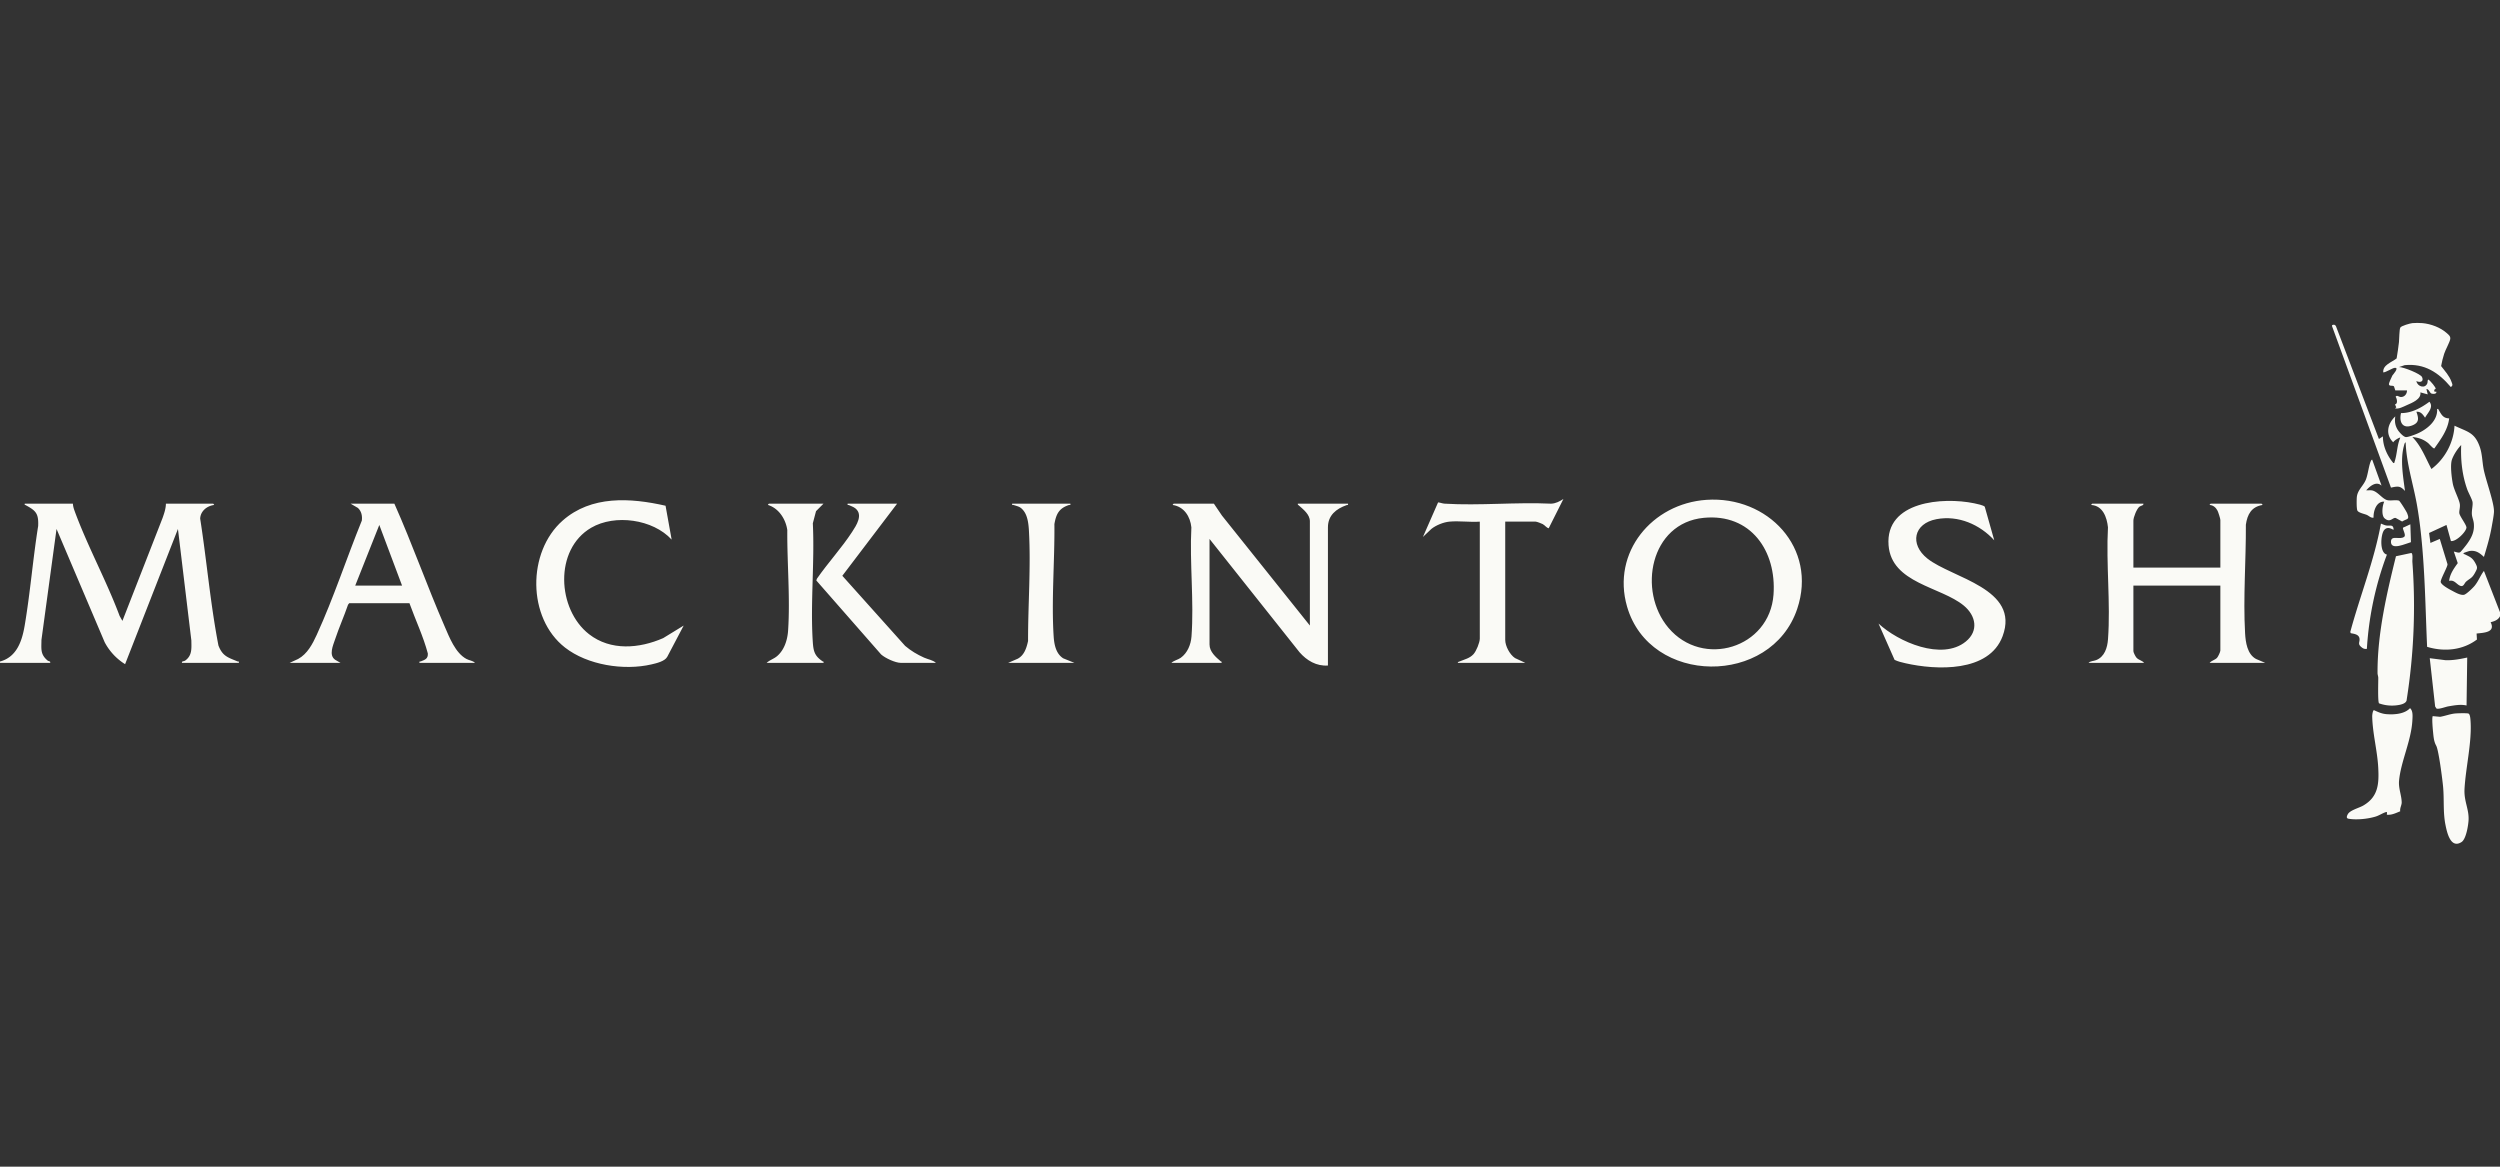 <svg xmlns="http://www.w3.org/2000/svg" width="480" height="224" fill="none"><rect width="100%" height="100%" fill="#333333" stroke="none"/><g fill="#FAFAF6" clip-path="url(#a)"><path d="M0 127.012c3.203-.845 4.232-3.926 4.731-6.864 1.08-6.341 1.579-12.804 2.597-19.158.104-2.412-.443-2.944-2.411-4.004-.152-.082-.215.005-.164-.287h9.248c.01.483.159.957.323 1.406 2.467 6.746 6.124 13.4 8.647 20.167l.534.937 7.71-19.758c.313-.892.627-1.792.64-2.752h9.056c.026 0 .233.215.193.255-1.384.192-2.606 1.177-2.67 2.623 1.267 8.1 1.953 16.328 3.507 24.364.79 2.04 1.79 2.279 3.633 3.039.191.079.348-.079.283.288H34.939c-.08-.374.358-.25.637-.453 1.35-.983 1.18-2.334 1.166-3.838l-2.576-21.417-10.147 25.963a11.01 11.01 0 0 1-3.921-4.215l-9.242-21.75L7.96 122.85c-.007 1.739-.254 2.762 1.169 3.965.219.186.598.09.506.452H0v-.255Zm479.999-8.699c-.36.721-1.045.966-1.798 1.153.995 1.98-1.334 2.02-2.698 2.173l.069 1.149c-2.763 2.079-6.313 2.394-9.568 1.403-.319-7.179-.403-14.395-1.163-21.545a82.135 82.135 0 0 0-.81-5.844c-.711-3.947-2-7.837-2.144-11.87-.219.057-.294.543-.348.739-.722 2.678-.129 5.885.219 8.596-.934-1.032-1.406-.914-2.691-.643l-11.319-31.012.02-.182c.306-.135.554-.114.737.207l8.246 21.653.769-.51c-.021 1.851.82 3.712 1.994 5.114.241.055.194-.089.25-.255.493-1.446.453-3.17 1.096-4.603-.122-.122-1.276.596-1.348.894-1.58-1.528-1.098-3.59.386-4.987-.145.934-.059 1.69.424 2.519.261.45 1.111 1.424 1.628 1.457.379.026 1.671-.455 2.08-.629 1.899-.804 4.046-2.495 3.896-4.754.298-.064.206.035.287.164.531.836.818 1.612 2.025 1.626-.245 2.205-1.6 4-2.829 5.755-.199.137-1-.846-1.221-1.02-.941-.74-1.823-1.035-3.016-1.153 1.709 1.724 2.538 4.037 3.663 6.138 2.593-1.944 4.268-5.082 4.43-8.313 2.472 1.188 3.862 1.248 4.848 4.06.483 1.38.467 2.818.738 4.254.39 2.069 2.085 6.596 1.99 8.248-.048.82-.277 1.938-.422 2.777-.343 1.995-.92 3.926-1.504 5.857-.838-.772-1.528-1.305-2.75-1.139-.144.02-1.062.332-1.102.374-.213.227.082.214.182.266.989.503 1.441.624 2.022 1.693.479.879.39 1.002-.083 1.878-.562 1.043-.951 1.027-1.675 1.658-.392.342-.478 1.085-1.178.8-.7-.284-1.125-1.2-2.095-.925.124-1.283.908-2.395 1.65-3.413l-.75-2.214c.356.025.942.348 1.245.093.211-.178 1.041-1.226 1.249-1.511.907-1.246 1.493-2.402 1.343-4.002-.051-.551-.316-1.136-.368-1.68-.077-.81.217-1.764.12-2.42-.073-.493-.802-1.814-1.023-2.437-.97-2.734-1.274-5.614-1.155-8.507-.691.71-1.428 1.836-1.768 2.779-.372 1.032-.062 3.498.159 4.644.244 1.257 1.193 2.948 1.346 3.904.095.6-.152 1.334-.096 1.755.086.644 1.439 2.311 1.366 2.812-.127.862-2.04 2.727-2.98 2.534l-.853-3.08-3.337 1.54.256 1.913 1.797-.767 1.481 4.848c.041.472-1.212 2.6-1.302 3.337-.069.567 1.632 1.469 2.131 1.731.612.32 1.671.954 2.351.804.446-.098 1.688-1.311 2.016-1.706.751-.907 1.099-1.963 1.801-2.874l3.084 7.93v.767-.001Z"/><path d="M465.1 62.037c1.629.15 3.462.83 4.684 1.922.371.331.75.604.661 1.15-.099.604-.918 2.047-1.165 2.816-.248.77-.442 1.562-.584 2.36.727.954 1.578 1.854 1.987 3.01.158.444.358.682-.124 1.018-2.349-2.777-5.033-4.574-8.849-4.205l-1.105.369c.839-.023 4.142 1.295 4.428 1.922.406.888-.378 1.114-1.088.765.174 1.063 1.703 1.554 2.12.388.075-.212-.029-.763.253-.642.301.232 1.446 1.513 1.323 1.767-.015.03-.401.046-.219.526l.375.008c.047.465-.623.458-.939.36-.356-.111-.49-.905-.987-.871l.256 1.021-1.411-.383c.207 1.318-1.613 2.011-2.612 2.453-.669.296-1.574.806-2.27.615l.258-.192-.254-.567c.596-.098.393-1.09.123-1.474.257-.393.608.035.974.054.717.036 1.232-.586 1.21-1.273h-2.248l-.249-.769c-.291-.275-.937.074-.978-.447-.013-.159.547-1.433.667-1.643.064-.112 1.412-1.561.456-1.47-.483.046-1.688.874-2.206.878-.152-1.437 1.652-1.953 2.567-2.688.176-1.038.329-2.088.449-3.134.068-.594.051-2.462.27-2.8.219-.337 1.883-.8 2.3-.843.496-.054 1.424-.047 1.926 0l.001-.001ZM327.638 95.97c11.783-.795 21.349 9.254 17.427 20.933-5.008 14.911-28.294 14.762-32.674-.453-2.99-10.385 4.813-19.776 15.248-20.48h-.001Zm-.513 3.453c-10.288.992-12.758 14.052-6.778 21.126 6.579 7.781 19.425 3.902 20.168-6.386.603-8.37-4.36-15.612-13.39-14.74Zm-75.629 20.682v-20.016c0-1.326-1.265-2.273-2.096-3.028-.126-.115-.274-.115-.216-.361h9.634c.059.355-.073.216-.282.289-1.957.687-3.572 1.936-3.572 4.251v26.539c-2.197.161-4.072-.96-5.46-2.556l-17.274-21.745v20.272c0 1.394 1.221 2.432 2.148 3.224.093.08.241-.006.164.294h-9.634c.476-.456 1.254-.587 1.79-.968 1.285-.911 1.952-2.544 2.068-4.079.509-6.753-.377-14.146-.022-20.965-.21-2.067-1.386-3.965-3.58-4.302-.04-.04.167-.255.193-.255h7.707l1.552 2.291 16.88 21.115ZM411.538 96.7c.063.369-.488.37-.763.583-.524.405-1.163 2.043-1.163 2.678v9.017h16.698v-9.144c0-.246-.396-1.491-.537-1.769-.3-.587-.822-1.076-1.519-1.11-.04-.04.167-.255.193-.255h9.762c.026 0 .233.215.193.254-2.13.351-2.91 1.803-3.196 3.79.039 6.888-.537 13.949-.149 20.838.098 1.736.417 4.032 2.103 4.94l1.755.746h-10.661c.354-.447 1.011-.536 1.412-.96.211-.222.644-1.143.644-1.406v-12.47h-16.698v12.598c0 .237.387 1.002.574 1.219.448.517 1.067.527 1.481 1.019h-10.661c.327-.365.963-.33 1.46-.528 1.628-.648 2.15-2.384 2.27-4.008.512-6.934-.392-14.49-.007-21.49-.206-1.922-.978-4.139-3.209-4.288-.043-.033.163-.254.192-.254h9.826ZM91.195 127.268h-10.66c-.065-.364.087-.21.282-.288.777-.313 1.383-.487 1.328-1.508-.876-3.31-2.374-6.434-3.532-9.656l-11.568.003-.224.289c-.758 2.224-1.736 4.39-2.474 6.617-.395 1.191-1.276 3.065.012 3.958l1.018.585h-9.762l1.627-.746c1.764-.959 2.765-2.868 3.57-4.63 3.256-7.117 5.72-14.702 8.66-21.944.116-.892-.076-1.806-.751-2.421l-1.417-.828h8.413c3.45 7.739 6.26 15.763 9.637 23.53.922 2.118 2.068 5.155 4.211 6.294.542.289 1.227.321 1.629.745h.001Zm-14-14.836-4.369-11.64-4.622 11.64h8.99Zm305.699-8.697c-2.772-3.039-6.908-4.842-11.074-4.058-4.414.83-5.212 4.815-1.759 7.565 4.729 3.764 17.848 5.758 14.438 14.909-2.605 6.99-12.752 6.537-18.688 5.183-.697-.159-1.407-.326-2.053-.642l-3.082-6.969c3.78 3.53 12.185 7.179 16.758 3.451 2.521-2.056 1.936-4.98-.387-6.9-4.415-3.652-13.879-4.267-14.444-11.581-.654-8.471 10.429-9.304 16.444-8.06.417.086 1.859.38 2.028.665l1.819 6.437ZM127.786 97.1l1.171 6.506c-3.587-3.923-10.897-4.94-15.451-2.278-7.137 4.172-6.55 15.644-.408 20.437 4.146 3.235 9.652 2.763 14.236.752l3.935-2.411-3.157 6c-.471.872-2.086 1.24-3.03 1.459-5.301 1.228-12.28.137-16.607-3.242-7.262-5.67-7.271-18.341-.455-24.363 5.51-4.87 13.029-4.39 19.765-2.86h.001Zm150.491 3.053c-1.153.116-2.565.687-3.466 1.41l-1.608 1.531 2.91-6.636c.434.038.819.22 1.26.247 6.66.407 13.729-.318 20.432 0 .898-.026 1.638-.439 2.37-.9l-2.826 5.627c-.475-.136-.707-.573-1.17-.816-.24-.127-1.118-.463-1.333-.463h-5.844v22.703c0 1.187.878 2.831 1.884 3.496l1.969.917h-12.973c.035-.223.255-.224.415-.291.92-.39 1.881-.581 2.606-1.369.539-.586 1.218-2.243 1.218-3.008v-22.447c-1.873.138-4.002-.186-5.844 0v-.001ZM172.246 96.7l-10.519 13.851 12.058 13.457c1.104.945 2.317 1.663 3.641 2.258.742.334 1.7.466 2.27 1.002h-6.744c-1.046 0-2.981-.905-3.775-1.613l-12.447-14.206.12-.338c2.101-3.037 4.765-5.919 6.766-9 .806-1.24 2.161-3.281.602-4.516-.345-.273-.803-.417-1.195-.607-.174-.084-.353.083-.283-.289h9.506Z"/><path d="m158.116 96.7-1.439 1.444-.613 2.331c.365 7.452-.493 15.373-.008 22.771.122 1.866.377 2.702 1.893 3.737.115.078.236-.022.168.285h-10.918c.576-.532 1.375-.766 1.989-1.281 1.407-1.186 2.007-3.13 2.127-4.917.418-6.215-.202-13.051-.154-19.297-.296-2.09-1.619-4.172-3.704-4.819-.037-.048.168-.254.192-.254h10.469-.002Zm47.396 0c.065.382-.101.202-.301.27-1.896.637-2.429 1.73-2.766 3.646.073 6.986-.586 14.526-.149 21.477.098 1.579.407 3.39 1.842 4.305l2.144.87h-12.716l1.837-.793c1.27-.679 1.696-2.089 1.985-3.396-.012-7.003.561-14.198.166-21.205-.071-1.251-.24-2.828-1.036-3.828-.622-.781-1.004-.783-1.879-1.077-.2-.067-.366.113-.301-.27h11.174Zm251.265 38.342c-.271-.306-.139-4.167-.149-4.904-.004-.302-.137-.583-.139-.885-.053-7.475 1.748-15.246 3.536-22.454l2.938-.627c.362.113.184 1.328.213 1.715.656 8.806.285 17.706-1.086 26.42-.002.85-1.404 1.061-2.078 1.128a7.279 7.279 0 0 1-3.234-.393h-.001Zm10.974 8.129c-.431-.779-.498-1.567-.594-2.538-.056-.573-.273-2.783-.07-3.137l1.415.133c.977-.162 1.963-.567 2.952-.645.53-.041 1.976-.082 2.445.005.393.072.428 1.183.454 1.593.248 3.982-.946 8.852-1.167 12.919-.128 2.365.908 3.898.775 6.015-.064 1.018-.47 3.593-1.347 4.159-2.12 1.365-2.805-1.905-3.088-3.322-.481-2.418-.228-4.781-.446-7.229-.117-1.318-.842-7.07-1.33-7.952l.001-.001Zm-6.91 12.596c-.819.328-1.631.754-2.548.661-.077-.078.169-.612-.187-.508-.601.175-1.31.65-1.969.854-1.5.466-3.679.688-5.229.42-.495-.086-.308-.556-.117-.884.446-.771 2.126-1.165 2.964-1.652 2.887-1.678 3.025-4.186 2.867-7.247-.169-3.296-1.082-6.5-1.159-9.856-.005-.237.09-1.139.333-1.207.835.378 1.485.696 2.429.771 1.468.116 3.452-.02 4.5-1.154.606.533.488 1.613.448 2.362-.21 3.885-2.193 7.819-2.552 11.529-.147 1.513.482 2.814.503 4.211.007.54-.386 1.095-.283 1.7Zm12.865-29.521-.128 9.208c-1.151-.26-2.35-.026-3.494.166-.548.092-1.87.618-2.286.413l-.252-.392-1.032-9.268 3.019.383c1.409.053 2.806-.21 4.173-.51Zm-14.129-24.56c-.126.126-1.042-.793-1.799.063-.69.78-.964 4.426.51 4.731a62 62 0 0 0-3.849 18.101c-.449.054-.695-.043-1.031-.317-.815-.665-.288-.916-.385-1.656-.108-.811-1.013-.912-1.671-1.031l-.102-.229c1.877-6.97 4.595-13.682 5.888-20.813.322.113.654.29.993.353.743.139 1.372-.296 1.445.798h.001Zm-2.313-8.439c-1.019-.94-2.228.082-2.953.895.355.022.727-.04 1.08.012 1.095.162 2.018 1.663 2.993 1.88.678.152 1.53-.108 2.221.09.201.098 1.433 2.078 1.563 2.41.518 1.316.031.988-.959 1.598l-1.233-.682c-.604-.136-1.05 1.009-2.133.066-.648-.564-.44-2.428-.065-3.198-1.529-.083-2.101 1.82-2.055 3.07-.55.093-.865-.349-1.323-.537-.465-.19-1.528-.395-1.768-.798-.191-.322-.165-2.09-.124-2.571.12-1.403 1.221-2.128 1.736-3.387.42-1.027.581-2.89 1.029-3.708.032-.057.148-.16.191-.126l1.799 4.988.001-.002Zm8.349-13.047c-.432-.623-.8-1.2-1.668-1.15.425 1.182.596 2.04-.682 2.582-1.925.816-2.69-.548-2.267-2.322 2.017.027 3.884-1.015 5.454-2.177.882 1.089-.353 2.13-.837 3.066Z"/><path d="M462.9 104.099c-.915.234-3.957 1.719-3.832-.166.084-1.261 1.791-.183 2.57-.9.354-.319-.409-1.514-.257-1.723l1.407-.646.112 3.435Z"/></g><defs><clipPath id="a"><path fill="#fff" d="M0 62h480v100H0z"/></clipPath></defs></svg>